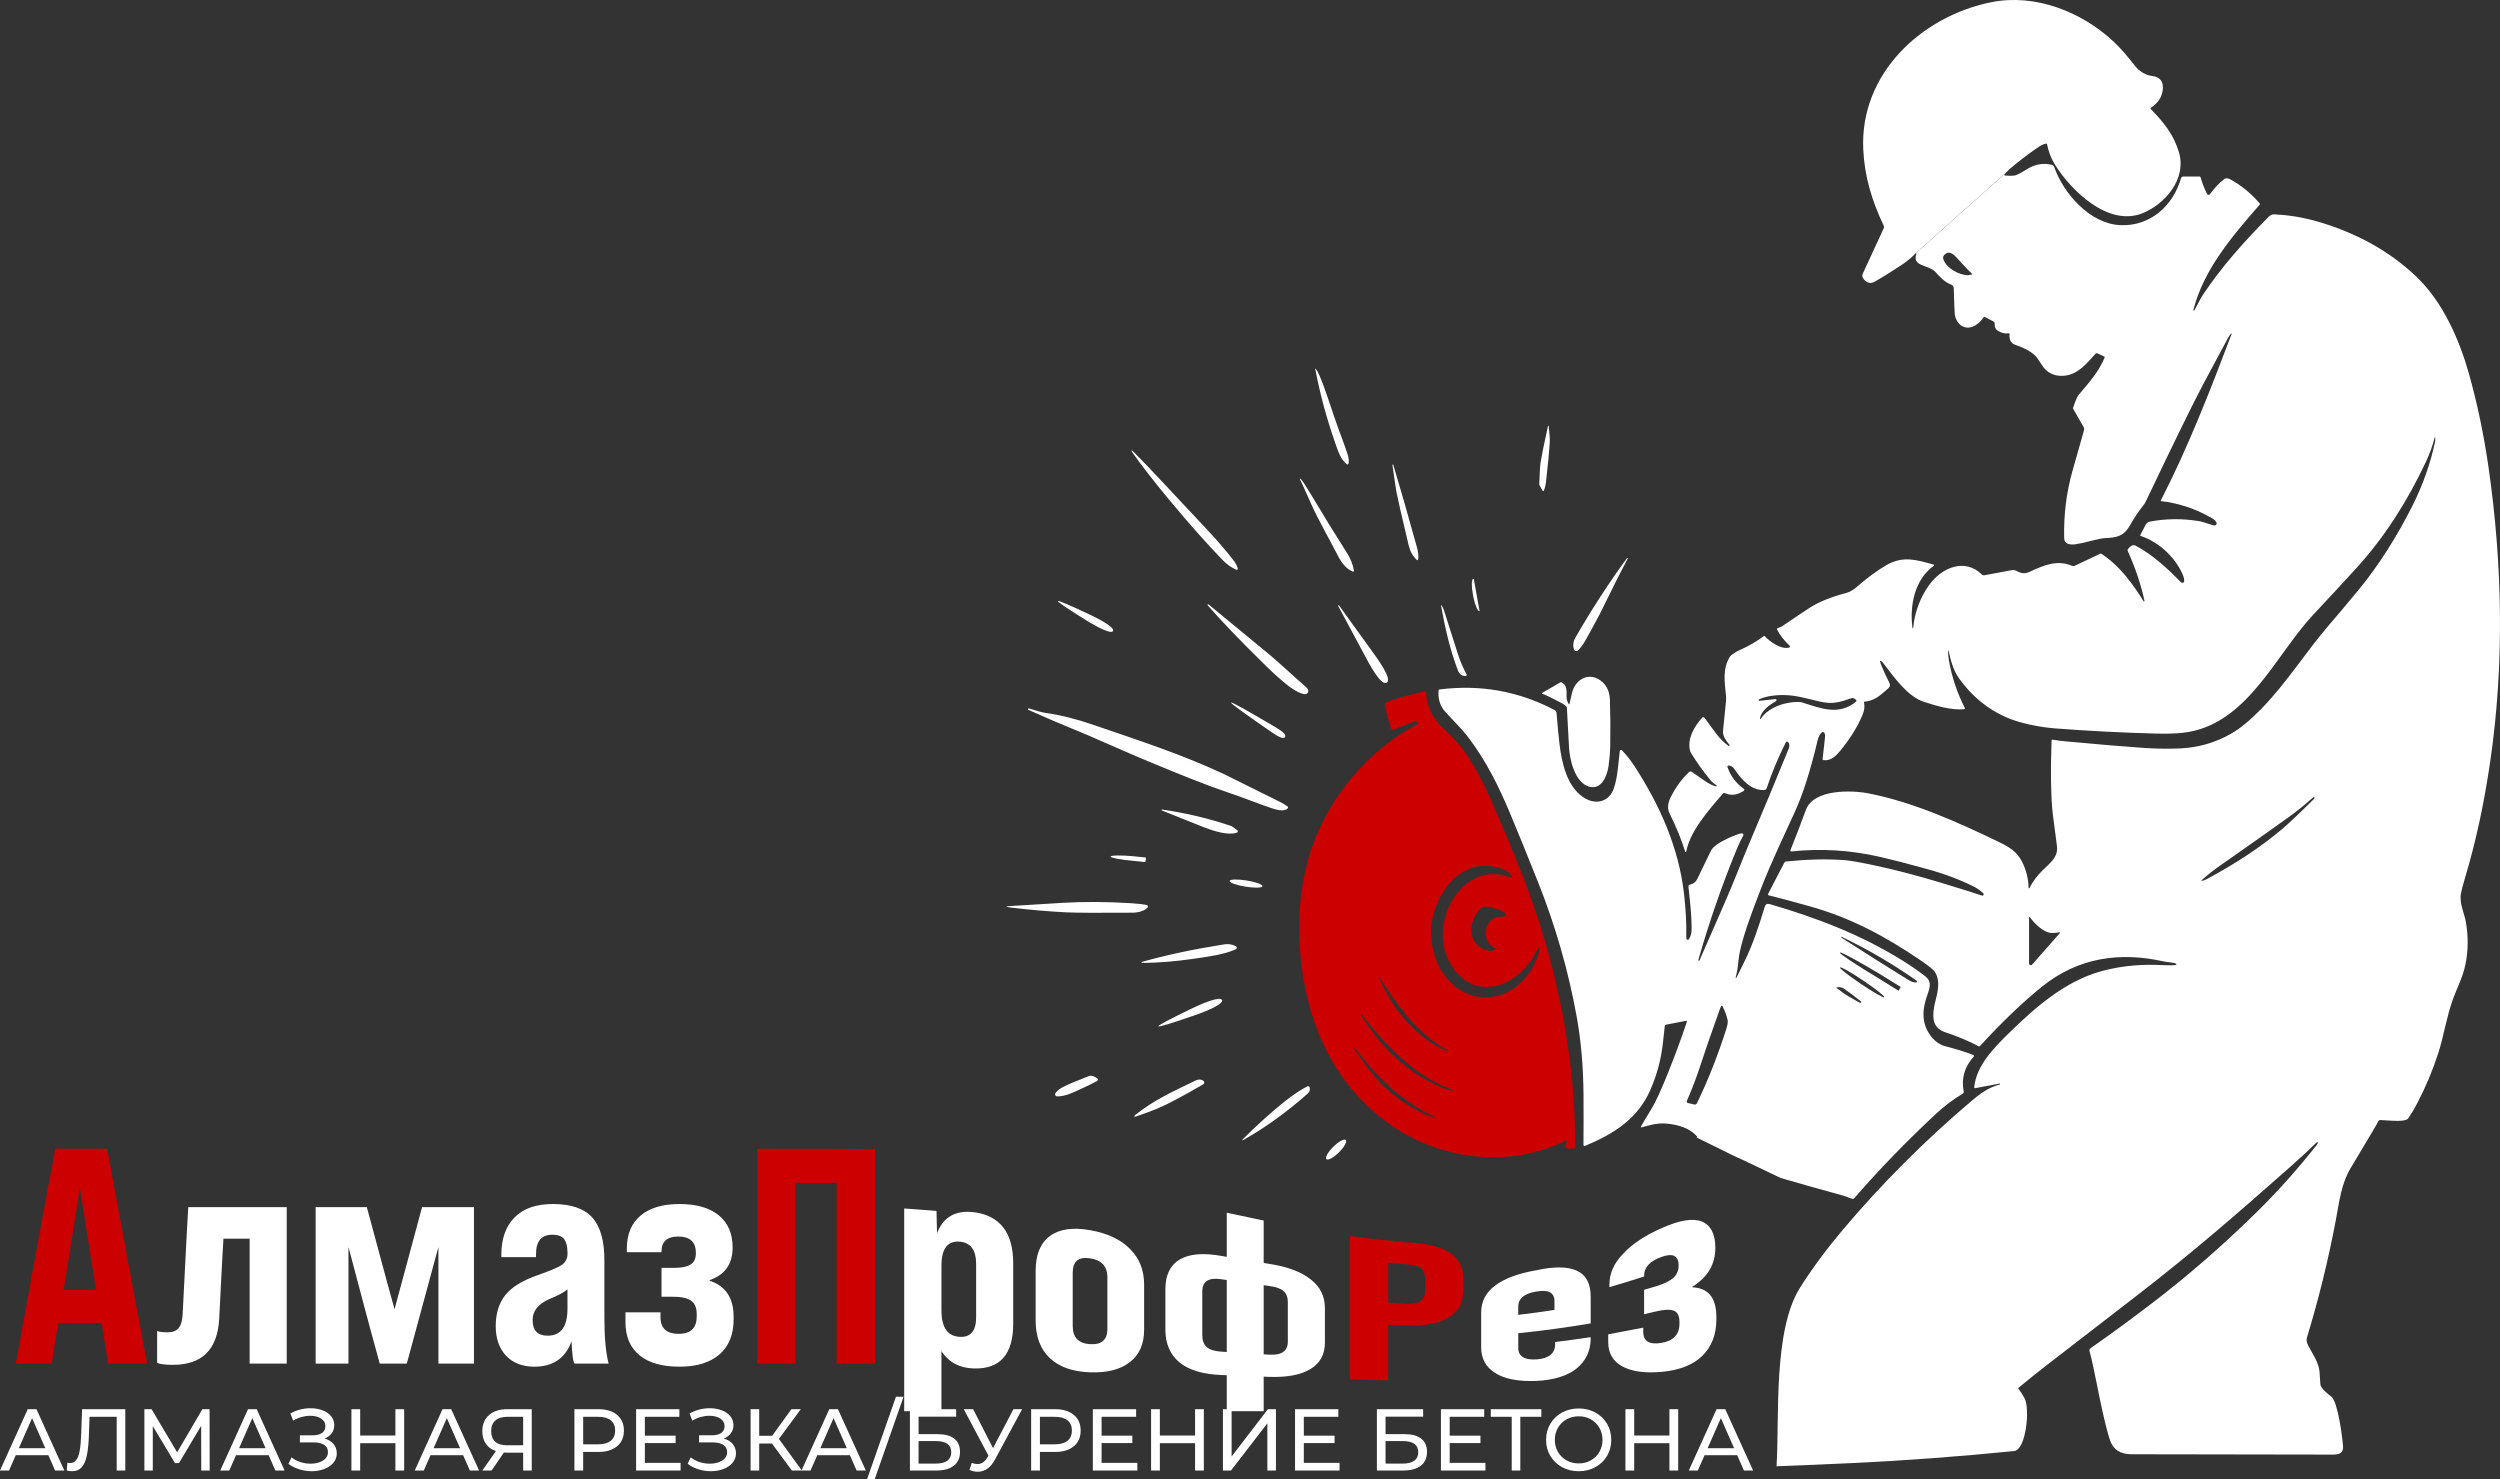 <?xml version="1.0" encoding="UTF-8"?> <svg xmlns="http://www.w3.org/2000/svg" xmlns:xlink="http://www.w3.org/1999/xlink" xmlns:xodm="http://www.corel.com/coreldraw/odm/2003" xml:space="preserve" width="78.045mm" height="46.18mm" version="1.1" style="shape-rendering:geometricPrecision; text-rendering:geometricPrecision; image-rendering:optimizeQuality; fill-rule:evenodd; clip-rule:evenodd" viewBox="0 0 3525.88 2086.3"><rect x="0" y="0" width="3525.88" height="2086.3" fill="#333333" stroke="none"/> <defs> <style type="text/css"> .fil1 {fill:#CD0000;fill-rule:nonzero} .fil0 {fill:white;fill-rule:nonzero} </style> </defs> <g id="Слой_x0020_1">  <path class="fil0" d="M2427.32 1419.12c-0.34,0.52 -0.8,1.55 -1.36,3.11 -13.14,36.74 -22.97,65.21 -29.51,85.42 -4.45,13.68 -12.58,34.44 -17.39,45.05 -0.12,0.27 -0.19,0.57 -0.19,0.87 0,0.98 0.68,1.83 1.64,2.05l9.11 2.13c1.43,0.35 2.94,-0.36 3.61,-1.7 15.55,-32.02 29.41,-67.07 41.56,-105.13 1.83,-5.71 2.38,-10.01 1.66,-12.91 -1.5,-5.98 -3.81,-12.22 -6.95,-18.73 -0.21,-0.45 -0.66,-0.73 -1.14,-0.73 -0.43,0 -0.82,0.21 -1.06,0.56zm162.87 -25.65c1.39,0.83 4.03,2.77 7.91,5.85 3.45,2.71 11.69,7.67 24.73,14.87 0.35,0.2 0.77,0.2 1.11,0l1.08 -0.61c0.14,-0.1 0.24,-0.27 0.24,-0.44 0,-0.16 -0.08,-0.3 -0.2,-0.4 -8.13,-6.59 -16.26,-12.74 -24.41,-18.43 -2.82,-1.97 -6.26,-2.53 -10.31,-1.69 -0.21,0.05 -0.35,0.24 -0.35,0.46 0,0.15 0.07,0.29 0.2,0.39zm4.85 -28.57c-0.6,0.88 12.63,11.35 29.84,22.96 17.19,11.6 31.87,19.94 32.76,18.63 0,0 0,0 0,0 0.89,-1.32 -12.34,-11.8 -29.55,-23.4 -17.19,-11.61 -31.87,-19.95 -32.76,-18.63 0,0 0,0 0,0l-0.29 0.44zm82.76 32.04l2.83 -4.59c0.02,-0.05 0.04,-0.11 0.04,-0.18 0,-0.11 -0.06,-0.23 -0.16,-0.29l-29.18 -18.09c-0.03,-0.02 -0.04,-0.02 -0.04,-0.02 -29.95,-18 -54.93,-31.56 -55.91,-30.34l0.21 -0.36c-0.47,0.76 -0.47,0.76 -0.47,0.77 -0.8,1.32 22.95,17.06 53.02,35.13 0,0 0.02,0.01 0.02,0.01l29.14 18.07c0.06,0.04 0.12,0.05 0.19,0.05 0.13,0 0.24,-0.06 0.3,-0.17zm-81.02 -75.36c-0.05,0.09 -0.07,0.17 -0.07,0.26 0,0.19 0.1,0.37 0.25,0.47 31.17,20.19 62.94,40.25 95.28,60.19 3.46,2.13 6.77,3.2 9.93,3.18 0.8,-0 1.45,-0.65 1.45,-1.45 0,-0.47 -0.23,-0.93 -0.62,-1.19 -33.52,-23.54 -68.69,-44.12 -105.53,-61.75 -0.06,-0.03 -0.13,-0.05 -0.21,-0.05 -0.18,0 -0.34,0.1 -0.42,0.26l-0.07 0.09zm264.91 -27.47l0 64.74c0.01,0.37 0.09,0.71 0.23,1.03 0.57,1.22 2.02,1.76 3.24,1.19 0.32,-0.14 0.6,-0.35 0.83,-0.63l39.06 -44.4c0.08,-0.1 0.14,-0.21 0.17,-0.33 0.1,-0.39 -0.16,-0.8 -0.57,-0.91 -0.11,-0.03 -0.23,-0.03 -0.36,-0 -3.41,0.8 -6.97,1.14 -10.65,1.03 -11.38,-0.33 -24.45,-13.28 -30.63,-22.14 -0.14,-0.19 -0.35,-0.3 -0.58,-0.3 -0.4,0 -0.72,0.33 -0.73,0.72zm243.79 -51.79c2.15,-0.34 4.27,-1.08 6.36,-2.2 41.73,-22.38 77.13,-45.84 106.2,-70.38 9.93,-8.38 25.28,-22.9 46.04,-43.54 0.22,-0.21 0.33,-0.5 0.33,-0.8 0,-0.29 -0.11,-0.56 -0.3,-0.77l-0.05 -0.05c-0.45,-0.47 -1.18,-0.49 -1.64,-0.07 -11.67,10.47 -23.23,19.82 -34.67,28.03 -24.76,17.79 -57.06,40.62 -96.92,68.48 -9.51,6.65 -18.1,13.44 -25.77,20.39 -0.11,0.1 -0.17,0.23 -0.17,0.38 0,0.28 0.24,0.51 0.52,0.51 0.02,0 0.05,0 0.08,0zm-622.43 -228.23c9.68,-14.55 27.68,-21.84 45.2,-23.69 6.22,-0.66 10.81,-0.52 13.76,0.42 27.28,8.81 52.05,18.45 75.64,-1.36 0.36,-0.3 0.56,-0.75 0.56,-1.22 0,-0.45 -0.19,-0.86 -0.52,-1.17 -1.5,-1.37 -2.86,-2.21 -4.07,-2.53 -0.68,-0.17 -1.43,-0.14 -2.13,0.09 -17.27,6.01 -26.95,8.68 -43.93,5.06 -15.78,-3.39 -32.56,-8.95 -49.71,-9.38 -14.75,-0.34 -27.07,1.65 -36.94,5.99 -0.39,0.19 -0.63,0.58 -0.63,1.01 0,0.62 0.5,1.12 1.12,1.12 0.03,0 0.06,0 0.09,-0.01l22.42 -2.47c0.12,-0.02 0.24,-0.01 0.37,0 0.8,0.11 1.35,0.84 1.24,1.61 -0.01,0.13 -0.05,0.25 -0.1,0.37 -0.08,0.18 -0.29,0.48 -0.64,0.92 -0.3,0.36 -0.55,0.59 -0.79,0.7 -8.63,4.31 -20.98,14.12 -21.82,24.2 0,0 0,0.02 0,0.04 0,0.27 0.22,0.49 0.49,0.49 0.16,0 0.31,-0.08 0.4,-0.2zm297.94 -628.01c-4.8,-4.66 -12.58,-12.91 -23.34,-24.74 -2.45,-2.7 -8.44,-6.71 -12.39,-4.24 -4.19,2.6 -6.06,5.15 -3.84,10.12 5.35,12.04 21.7,20.35 33.32,20.96 0.55,0.03 2.49,-0.24 5.84,-0.82 0.37,-0.05 0.64,-0.37 0.64,-0.74 0,-0.21 -0.08,-0.41 -0.23,-0.55zm-596.9 214.62c1.41,10.71 1.93,18.93 1.57,24.67 -0.68,10.94 -2.43,29.04 -5.29,54.3 -0.53,4.78 -1.53,8.87 -3,12.27 -0.14,0.37 -0.5,0.61 -0.89,0.61 -0.34,0 -0.67,-0.19 -0.84,-0.49l-4.44 -7.68c-0.21,-0.37 -0.3,-0.77 -0.28,-1.21 0.46,-15.55 1.06,-25.86 1.83,-30.95 1.23,-8.04 4.72,-25.23 10.48,-51.57 0.05,-0.19 0.23,-0.32 0.42,-0.32 0.21,0 0.4,0.16 0.44,0.37l-0.01 0zm110.44 186.6c0.13,-0.18 0.34,-0.29 0.57,-0.29 0.13,0 0.27,0.04 0.38,0.11l0.02 0c0.23,0.14 0.32,0.44 0.19,0.68 0,0 0,0 0,0 -8.87,16.5 -18.92,36.36 -30.15,59.55 -6.23,12.92 -11.8,23.78 -16.72,32.62 -9.61,17.23 -16.21,31.52 -23.74,37.64 -0.14,0.12 -0.3,0.22 -0.46,0.31 -1.55,0.86 -3.49,0.31 -4.35,-1.23 -0.09,-0.16 -0.16,-0.32 -0.23,-0.5 -1.99,-5.73 -1.36,-11.42 1.9,-17.07 23.07,-39.95 47.26,-77.22 72.56,-111.82zm-207.85 74.31c0.01,0.01 0.01,0.04 0.01,0.05 0,0.14 -0.11,0.26 -0.24,0.28l-0.09 0.02c0.3,-0.05 0.3,-0.05 0.29,-0.05 -2.56,0.5 -6.47,-8.55 -8.74,-20.21 0,-0.01 0,-0.01 0,-0.01l-0.59 -3.34c-2.26,-11.59 -2.02,-21.45 0.54,-21.95 0,0 0,0 0,0l0.39 -0.07c0.02,0 0.03,-0.01 0.05,-0.01 0.14,0 0.26,0.11 0.28,0.24l8.11 45.06zm-53.85 -8.23c1.57,2.2 2.81,4.71 3.72,7.54 7.03,21.89 13.57,42.4 19.61,61.52 3.05,9.61 7.11,19.17 12.22,28.66 0.12,0.23 0.19,0.5 0.19,0.78 0,0.9 -0.73,1.63 -1.64,1.63 -0,0 -0.01,0 -0.02,0 -5.18,-0.12 -8.73,-2.73 -10.66,-7.83 -11.51,-30.17 -18.24,-60.3 -23.94,-92.06 0,-0.02 0,-0.03 0,-0.04 0,-0.17 0.14,-0.31 0.3,-0.31 0.09,0 0.19,0.05 0.24,0.12zm180.67 139.45c0.93,-3.93 2.06,-8.85 3.37,-14.77 4.67,-21.17 26.07,-31.78 43.37,-15.92 6.51,5.97 9.96,14.3 10.31,24.99 0.69,20.69 0.84,41.96 0.47,63.81 -0.17,9.46 -0.93,19.05 -2.27,28.76 -1.87,13.58 -9.54,35.2 -27.98,29.61 -19.71,-5.99 -26.97,-38.19 -27.85,-54.86 -1.31,-24.62 -2.32,-43.36 -3.04,-56.21 -0.05,-0.81 -0.4,-1.57 -0.98,-2.13 -1.58,-1.57 -3.79,-3.1 -6.62,-4.59 -14.28,-7.59 -23.27,-11.92 -26.96,-12.98 -0.33,-0.08 -0.56,-0.38 -0.56,-0.72 0,-0.27 0.15,-0.53 0.4,-0.66l25.69 -14.85c0.17,-0.09 0.35,-0.13 0.54,-0.13 0.13,0 0.25,0.02 0.37,0.06 8.41,2.99 7.72,12.11 7.67,20.85 -0.02,3.26 1,6.56 3.06,9.9 0.04,0.06 0.09,0.11 0.15,0.16 0.25,0.17 0.59,0.13 0.77,-0.11 0.05,-0.06 0.08,-0.13 0.09,-0.19l-0 0zm1221.05 -375.68c0,-0.01 0,-0.02 0,-0.03 0,-0.23 -0.19,-0.42 -0.42,-0.42 -0.22,0 -0.4,0.18 -0.42,0.4 -2.65,10.94 -6.75,22.33 -12.29,34.16 -25.91,55.13 -57.75,105.64 -98.24,150.14 -13.88,15.26 -34.3,37.32 -61.25,66.17 -53.17,56.89 -93.55,156.36 -183.71,165.95 -10.43,1.11 -22.92,1.46 -37.48,1.08 -48.08,-1.29 -95.37,-3.71 -141.88,-7.28 -21.49,-1.65 -50.3,-7.13 -70.21,-16.04 -26,-11.63 -47.72,-29.56 -65.17,-53.81 -8.89,-12.34 -12.25,-25.71 -15.22,-39.84 -0.01,-0.18 -0.17,-0.31 -0.35,-0.31 -0.2,0 -0.36,0.15 -0.36,0.35 0,0.02 0,0.02 0.01,0.04 -0.14,4.24 0.19,8.67 1.02,13.3 4.24,23.99 11.76,46.49 22.57,67.5 0.09,0.17 0.13,0.36 0.13,0.55 0,0.6 -0.47,1.11 -1.07,1.17 -18.73,1.62 -39.1,-4.73 -56.66,-10.36 -23.09,-7.41 -41.78,-34.24 -57.5,-54.61 -1.03,-1.31 -2.06,-2.34 -3.08,-3.07 -0.16,-0.1 -0.35,-0.16 -0.54,-0.16 -0.55,0 -0.99,0.44 -0.99,0.98 0,0.1 0.02,0.2 0.05,0.3 2.81,7.95 7.07,17.56 12.81,28.83 3,5.91 0,7.57 -4.84,11.88 -9.44,8.37 -17,14.33 -29.55,15.52 -0.58,0.05 -1.03,0.53 -1.03,1.12 0,0.08 0,0.16 0.03,0.24 1.18,5.16 0.6,10.66 -1.78,16.49 -7.03,17.28 -17.84,34.72 -32.43,52.31 -5.59,6.73 -13.17,13.93 -23.12,12.27 -0.66,-0.1 -1.12,-0.69 -1.06,-1.34 0.73,-7.27 1.84,-17.35 3.35,-30.22 0.3,-2.52 0.08,-4.68 -0.66,-6.46 -0.39,-0.93 -1.3,-1.54 -2.31,-1.54 -0.66,0 -1.29,0.27 -1.76,0.73 -2.66,2.64 -4.59,6.45 -5.76,11.41 -9.87,41.87 -20.57,75.45 -32.13,100.74 -12.97,28.38 -33.74,71.91 -47.72,108.16 -11.72,30.29 -19.63,52.26 -23.71,65.91 -4.58,15.29 -7.21,26.89 -7.88,34.82 -0.78,9.35 -2.12,17.42 -4.03,24.22 -0.07,0.3 0.08,0.61 0.35,0.72l0.04 0.03c0.33,0.1 0.66,-0.06 0.77,-0.36 0.36,-0.85 4.11,-8.46 11.26,-22.83 12.09,-24.23 21.32,-53.01 28.55,-76.97 1.09,-3.63 3.49,-4.92 7.18,-3.86 65.77,19.08 127.95,42.88 186.38,79.08 12.05,7.46 23,15.02 32.85,22.66 8.43,6.52 7.34,14.15 3.72,24.06 -8.02,21.88 -10.03,41.93 4.69,60.91 5.73,7.35 12.77,12.06 21.14,14.1 12.68,3.11 25.43,7.1 38.28,11.99 0.54,0.21 0.89,0.73 0.89,1.31 0,0.34 -0.13,0.68 -0.36,0.94 -12.99,14.33 -17.7,30.76 -14.15,49.26 0.04,0.19 0.06,0.38 0.06,0.57 0,1.05 -0.57,2.03 -1.48,2.57 -12.95,7.51 -25.88,17.29 -38.79,29.35 -41.4,38.66 -79.43,77.95 -114.07,117.89 -0.58,0.66 -1.41,1.04 -2.3,1.04 -0.38,0 -0.75,-0.07 -1.1,-0.2 -6.2,-2.4 -10.63,-3.98 -13.3,-4.7 -39.1,-10.76 -68.1,-18.94 -87.03,-24.55 -115.38,-55.51 -7.24,-2.15 -118.85,-57.24 0.08,0.02 0.15,0.03 0.23,0.03 0.47,0 0.84,-0.38 0.84,-0.84 0,-0.22 -0.08,-0.41 -0.21,-0.57 -10.76,-11.99 -26.8,-16.7 -43.56,-18.17 -12.18,-1.05 -23.26,2.15 -35.14,5.45 -0.08,0.02 -0.17,0.03 -0.25,0.02 -0.33,-0.05 -0.57,-0.36 -0.52,-0.7 0.01,-0.08 0.03,-0.16 0.08,-0.23 2.41,-4.34 7.48,-12.86 15.19,-25.56 5.84,-9.62 13.71,-26.74 23.57,-51.38 9.52,-23.77 18.25,-47.44 26.18,-71.01 0.04,-0.11 0.06,-0.24 0.06,-0.37 0,-0.63 -0.51,-1.15 -1.15,-1.15 -0.08,0 -0.15,0.01 -0.22,0.02l-28.2 5.5c-0.84,0.17 -1.48,0.85 -1.59,1.71 -0.05,0.37 -0.97,8.66 -2.76,24.87 -2.51,22.44 -8.39,44.26 -17.63,65.47 -17.84,40.99 -52.35,62.36 -92.26,78.92 -0.19,0.07 -0.37,0.1 -0.56,0.1 -0.81,0 -1.48,-0.66 -1.48,-1.47 0,-0 0,-0.01 0,-0.01 0.19,-22.89 0.21,-46.19 0.07,-69.93 -0.25,-39.99 -3.47,-77.04 -9.65,-111.16 -11.73,-64.59 -29.79,-127.57 -54.21,-188.92 -15.45,-38.87 -28.86,-71.81 -40.23,-98.86 -15.18,-36.07 -32.59,-71.71 -57.59,-104.89 -10.3,-13.68 -21.35,-23.87 -33.46,-37.32 -7.17,-7.96 -10.26,-17.96 -9.28,-29.98 0.07,-0.71 0.62,-1.28 1.33,-1.38 57.58,-7.26 111.69,2.41 162.32,29.04 1.5,0.8 2.5,2.3 2.64,3.99 1.73,20.26 3.13,34.79 4.21,43.59 3.29,27.4 10.49,59.27 32.83,74.94 17.07,11.99 37.28,7.94 44.05,-12.61 5.22,-15.83 6.2,-35.04 8.15,-51.88 0.03,-0.23 0.09,-0.45 0.19,-0.65 0.48,-0.94 1.63,-1.32 2.55,-0.84 0.2,0.1 0.38,0.23 0.53,0.39 6.76,7.25 12.6,14.67 17.53,22.28 35.51,54.69 62.17,114.1 69.77,179.36 2.5,21.5 3.59,41.83 3.27,60.98 -0.03,1.73 0.06,2.86 0.28,3.37 0.31,0.71 1,1.17 1.77,1.17 0.66,0 1.28,-0.33 1.63,-0.89 2.49,-3.88 3.75,-8.2 3.78,-12.97 0.19,-22.4 -2.38,-40.62 -4.44,-61.07 -0.01,-0.09 -0.01,-0.18 -0.01,-0.26 0,-1.27 0.88,-2.38 2.11,-2.66 8.51,-1.97 9.82,-6.67 14,-15.55 3.84,-8.18 9.09,-18.99 15.76,-32.43 5.22,-10.48 30.19,-20.23 38.19,-23.22 2.46,-0.94 4.41,-1.27 5.84,-1.03 0.96,0.17 1.68,1 1.68,1.98 0,0.33 -0.09,0.67 -0.25,0.97 -3.14,5.67 -6.06,11.75 -8.74,18.23 -20.9,50.66 -39.15,103.17 -54.71,157.53 -0.01,0.03 -0.01,0.06 -0.01,0.08 -0.05,0.32 0.19,0.61 0.53,0.66 0.02,0 0.05,0 0.08,0l0.84 0c0.08,0 0.17,-0.05 0.21,-0.14 10.92,-25.27 22.69,-52.15 35.28,-80.64 13.02,-29.44 24.3,-59.56 35.82,-86.61 18.01,-42.2 36.38,-86.33 55.12,-132.36 1,-2.48 0.8,-5.29 -0.54,-7.6l-0.31 -0.54c-0.36,-0.62 -1.03,-1.01 -1.75,-1.01 -0.77,0 -1.48,0.44 -1.82,1.12 -10.99,21.83 -19.95,43.29 -26.9,64.4 -0.52,1.59 -1.97,2.69 -3.64,2.76 -18.91,0.84 -32.31,-15.38 -42.06,-29.7 -2.12,-3.15 -4.44,-4.69 -8.02,-4.86 -0.09,-0.01 -0.19,0 -0.29,0.02 -0.89,0.12 -1.52,0.94 -1.39,1.82 0.01,0.1 0.04,0.2 0.07,0.3 4.41,12.78 12.08,22.99 22.99,30.64 0.48,0.34 0.76,0.89 0.76,1.47 0,0.61 -0.31,1.19 -0.84,1.52 -9.38,6.05 -18.31,7.05 -26.79,3 -0.7,-0.34 -1.58,-0.17 -2.12,0.44 -10.63,11.89 -19.77,22.91 -27.41,33.09 -10.99,14.66 -21.27,31.13 -24.85,49.1 -0.07,0.33 -0.36,0.56 -0.69,0.56 -0.3,0 -0.58,-0.2 -0.67,-0.49 -5.38,-17.2 -12.78,-35.26 -22.19,-54.15 -3.32,-6.66 -2.17,-14.77 1.38,-21.98 7.05,-14.31 15.78,-26.35 26.21,-36.12 1.09,-0.99 2.68,-1.12 3.86,-0.31 14.91,10.04 25.57,18.99 34.46,20.47 0.04,0 0.07,0.01 0.1,0.01 0.37,0 0.67,-0.3 0.67,-0.69 0,-0.19 -0.09,-0.38 -0.24,-0.52l-5.2 -4.14c-1.24,-1.02 -2.35,-2.11 -3.32,-3.29 -9.79,-11.77 -18.98,-24.61 -27.57,-38.5 -0.67,-1.06 -1.16,-2.23 -1.43,-3.46 -3.99,-17.02 5.97,-33.64 16.98,-46.18 0.06,-0.08 0.12,-0.14 0.19,-0.19 0.95,-0.86 2.4,-0.79 3.25,0.15 0.06,0.06 0.11,0.14 0.17,0.21 8.6,11.82 14.11,19.34 16.57,22.53 5.34,6.95 11.05,12.6 17.13,16.95 0.18,0.14 0.41,0.22 0.65,0.22 0.57,0 1.03,-0.46 1.03,-1.03 0,-0.26 -0.09,-0.5 -0.27,-0.69 -4.03,-4.94 -9.94,-12.07 -9.12,-19.5 1.53,-14.17 2.94,-28.24 4.23,-42.23 0.27,-2.96 0.22,-5.51 -0.07,-8.01 -1.91,-18.71 -4.94,-37.23 5.27,-54.06 0.57,-0.99 1.42,-1.95 2.4,-2.74 3.89,-3.04 8.2,-5.6 12.91,-7.67 11.55,-5.1 22.56,-11.51 33.02,-19.25 0.11,-0.08 0.26,-0.13 0.39,-0.13 0.19,0 0.35,0.07 0.47,0.2 7.88,8.14 22.99,19.34 34.7,16.21 0.68,-0.19 1.15,-0.8 1.15,-1.5 0,-0.42 -0.18,-0.84 -0.49,-1.12 -7.84,-7.33 -13.78,-14.98 -17.84,-22.96 0,0 0,-0.01 -0.01,-0.02 -0.27,-0.59 -0.03,-1.28 0.54,-1.55 0.01,0 0.03,-0.01 0.05,-0.02l5.85 -2.41c0.2,-0.08 0.43,-0.21 0.65,-0.36 18.04,-12.31 31.05,-21.03 39.05,-26.18 12.91,-8.31 30.11,-15.27 51.63,-20.9 4.82,-1.25 10.08,-4.37 15.8,-9.36 14.77,-12.86 28.51,-22.91 41.25,-30.16 23.17,-13.21 42.45,-7.08 66.45,-0.33 0.08,0.03 0.14,0.05 0.2,0.1 0.31,0.21 0.38,0.65 0.15,0.96 -0.04,0.06 -0.09,0.11 -0.15,0.16 -27.47,19.9 -34.52,55.74 -30.46,88.03 0.01,0.27 0.23,0.48 0.49,0.48 0.28,0 0.5,-0.22 0.5,-0.5 0,0 0,-0.01 0,-0.01 2.35,-22.58 9.81,-42.67 22.37,-60.26 17.67,-24.76 50.39,-39.02 74.78,-14.91 0.74,0.75 1.86,1.11 2.96,0.92l39.27 -7.32c1.87,-0.35 3.81,-0.07 5.53,0.8 6.77,3.47 11.84,5.23 19.75,1.48 20.14,-9.51 38.65,-17 59.11,-8.48 1.44,0.59 3.1,0.55 4.54,-0.12l35.72 -16.88c0.18,-0.09 0.38,-0.14 0.59,-0.14 0.28,0 0.54,0.08 0.77,0.23 25.7,16.76 43.45,41.22 59.58,66.94 0.14,0.2 0.37,0.33 0.61,0.33 0.42,0 0.75,-0.33 0.75,-0.75 0,-0.04 -0.01,-0.08 -0.02,-0.11 -5.2,-23.63 -13.09,-47.06 -23.65,-70.29 -0.38,-0.8 -0.3,-1.75 0.2,-2.48 1.36,-1.98 3.01,-3.59 4.96,-4.82 1.72,-1.11 3.91,-1.21 5.74,-0.26 23.91,12.42 45.05,32.2 64.36,51.72 0.48,0.49 1.14,0.77 1.83,0.77 1.37,0 2.49,-1.08 2.55,-2.45 0.11,-2.83 -0.75,-6.26 -2.58,-10.31 -10.96,-24.27 -33.39,-44.9 -59.04,-53.48 -0.28,-0.1 -0.47,-0.37 -0.47,-0.66 0,-0.11 0.03,-0.22 0.08,-0.32l7.63 -14.71c1.17,-2.3 3.37,-3.94 5.93,-4.43 22.11,-4.21 44.84,-4.51 68.21,-0.89 3.75,0.57 10.87,2.62 21.37,6.17 0.83,0.28 1.67,0.28 2.55,-0.02 0.15,-0.05 0.26,-0.1 0.38,-0.15 1.52,-0.74 2.15,-2.58 1.4,-4.12 -0.05,-0.11 -0.12,-0.22 -0.19,-0.32 -2.55,-4.08 -5.99,-5.41 -10.12,-7.73 -21.22,-11.77 -43.84,-19.05 -67.86,-21.84 -0.25,-0.02 -0.44,-0.23 -0.44,-0.48 0,-0.09 0.02,-0.16 0.06,-0.24 38.88,-75.76 69.6,-154.86 99.98,-234.99 0.01,-0.05 0.02,-0.1 0.02,-0.15 0,-0.33 -0.26,-0.58 -0.58,-0.58 -0.17,0 -0.33,0.07 -0.44,0.19 -1.7,2.28 -3.08,4.36 -4.16,6.22 -1.57,2.76 -13.12,24.31 -34.65,64.65 -13.92,26.12 -40.98,81.37 -81.18,165.73 -1.06,2.22 -2.4,4.38 -3.97,6.33 -6.78,8.47 -12.54,17 -17.29,25.62 -9.59,17.42 -18.59,19.08 -37.32,19.99 -2.95,0.14 -7.49,1 -13.66,2.58 -12.72,3.27 -21.64,5.26 -26.75,5.96 -7.63,1.03 -15.97,0.3 -16.2,-8.91 -0.76,-32.63 3.14,-64.15 11.73,-94.56 9.54,-33.81 14.92,-52.78 16.14,-56.91 0.53,-1.69 0.33,-3.63 -0.59,-5.25l-14.4 -24.96c-0.38,-0.65 -0.45,-1.43 -0.2,-2.14 3.23,-9.65 5.78,-15.58 7.62,-17.78 16.67,-19.75 28.29,-32.73 36.83,-52.86 0.21,-0.5 -0.01,-1.07 -0.48,-1.29l-10.04 -4.63c-0.77,-0.37 -1.69,-0.19 -2.29,0.46 -12.49,13.95 -24.79,29.21 -43.75,31.11 -9.3,0.94 -17.34,-1.11 -24.14,-6.13 -8.2,-6.1 -11.64,-17.86 -19.62,-24.26 -7.38,-5.94 -16.45,-10.01 -25.48,-13 -7.43,-2.48 -9.1,-8.82 -8.32,-15.29 0,-0.05 0,-0.1 0,-0.15 -0,-0.56 -0.47,-0.99 -1.05,-0.99 -0.05,0 -0.1,0.01 -0.14,0.01 -4.96,0.86 -10.15,-0.35 -15.58,-3.62 -3.02,-1.85 -4.46,-5.15 -4.3,-9.9 0.05,-1.38 -0.72,-2.68 -1.97,-3.34l-11.95 -6.18c-0.6,-0.32 -1.36,-0.11 -1.74,0.49 -2.68,4.26 -6.29,7.89 -10.81,10.88 -13.79,9.11 -27.24,0.18 -29.72,-14.6 -0.2,-1.18 -0.42,-5.62 -0.66,-13.3 -0.19,-5.85 -0.45,-13.82 -0.8,-23.93 -0.06,-2.23 -1.48,-4.28 -3.61,-5.12 -9.27,-3.58 -14.79,-9.7 -22.27,-17.86 -1.17,-1.28 -2.56,-2.39 -4.08,-3.28 -2.82,-1.65 -7.2,-3.55 -13.12,-5.7 -8.76,-3.16 -12.83,-6.97 -9.68,-16.32 0.03,-0.08 0.04,-0.16 0.04,-0.25 0,-0.36 -0.26,-0.66 -0.61,-0.73l-0.14 -0.01c-0.09,0 -0.17,0.01 -0.25,0.05l127.3 -113.69c-0.83,0.9 -1.55,1.77 -2.19,2.59 -0.05,0.06 -0.08,0.13 -0.11,0.21 -0.15,0.41 0.06,0.87 0.48,1.03 0.08,0.03 0.14,0.05 0.22,0.05l1.11 0.1c5.2,0.43 9.29,0.44 12.27,0.01 5.44,-0.79 14.96,-7.57 20.7,-10.69 10.54,-5.7 21.26,-7.18 32.19,-4.44 1.59,0.41 2.89,1.58 3.43,3.14 13.29,37.46 50.37,80.04 93.3,81.9 41.85,1.82 74.24,-26.93 85.51,-66.17 0.41,-1.44 1.73,-2.43 3.22,-2.43l22.8 0c0.76,-0.01 1.45,0.52 1.66,1.27 1.86,7.07 4.73,14.55 8.62,22.43 0.55,1.09 0.93,1.7 1.12,1.82 1.21,0.71 2.73,0.39 3.52,-0.71 6.43,-8.85 13.06,-15.87 19.89,-21.1 2.16,-1.65 4.81,-1.66 7.93,-0.02 15.48,8.19 29.55,19.59 42.23,34.23 0.44,0.5 0.44,1.26 0,1.74 -38.84,44.58 -78.97,91.32 -93.55,148.57 -0.01,0.05 -0.01,0.1 -0.01,0.15 0,0.41 0.33,0.74 0.75,0.74 0.25,0 0.47,-0.12 0.62,-0.33 4.08,-6.83 7.41,-14.83 12.15,-22.01 26.52,-39.86 58.43,-75.27 92.55,-109.82 2.44,-2.49 5.07,-3.68 7.87,-3.56 20.53,0.88 41.01,4.27 61.43,10.17 52.79,15.3 101.17,41.03 140.08,78.59 36.32,35.04 59.65,87.54 73.24,136.01 11.75,41.93 20.88,85.4 27.38,130.4 20.08,138.98 22.63,279.37 2.57,416.87 -8.11,55.6 -19.52,110.79 -35.58,164.07 -2.89,9.52 -4.79,16.92 -5.74,22.19 -2.31,13.19 4.96,28.39 6.8,38.46 3.85,20.98 3.68,41.62 -0.54,61.89 -3.58,17.21 -12.39,33.81 -17.83,49.24 -8.7,24.53 -12.82,51.48 -19.97,73.94 -7.72,24.19 -17.6,47.89 -29.65,71.1 -4.29,8.24 -8.57,15.48 -12.83,21.7 -4.09,5.96 -23.1,3.43 -39.92,2.67 -0.03,0 -0.07,-0.01 -0.1,-0.01 -0.94,0 -1.8,0.56 -2.19,1.41 -1.33,2.9 -14.35,24.92 -39.06,66.06 -13.56,22.58 -16.04,46.94 -21.08,73.65 -10.7,56.54 -24.31,111.89 -40.85,166.06 -0.98,3.23 -0.15,7.28 2.5,12.16 5.96,11.04 13.47,21.68 15.24,34.44 0.21,1.48 0.65,7.82 1.33,19.03 0.37,5.85 11.74,14.52 15.32,17.24 9.47,7.17 15.75,58 16.61,69.96 0.96,13.44 -11.26,11.85 -21.39,11.85 -101.6,-0.07 -193.98,-0.22 -277.12,-0.47 -15.69,-0.05 -25.74,-6.66 -30.14,-19.86 -11.1,-33.16 -21.75,-100.91 -28.85,-125.63 -0.09,-0.33 -0.15,-0.68 -0.15,-1.03 0,-1.22 0.6,-2.36 1.6,-3.06 26.47,-18.43 54.81,-39.17 85.04,-62.22 50.87,-38.77 100.2,-81.59 148.01,-128.48 30.23,-29.64 58.95,-61.72 86.18,-96.24 0.82,-1.03 1.19,-2.13 1.12,-3.32 -0,-0.08 -0.03,-0.15 -0.05,-0.23 -0.14,-0.31 -0.51,-0.46 -0.81,-0.33 -0.08,0.03 -0.14,0.08 -0.19,0.14 -9.29,9.24 -22,21 -38.12,35.28 -76.76,67.96 -139.21,121.87 -214.5,180.06 -43.66,33.78 -86.55,66.89 -128.64,99.33 -12.94,9.98 -26.07,20.52 -39.38,31.61 -0.34,0.29 -0.55,0.72 -0.55,1.17 0,0.36 0.13,0.7 0.37,0.98 2.57,2.95 5.37,7.22 8.39,12.83 8.02,14.89 2.09,72.79 -14.67,74.48 -77.45,7.77 -153.33,13.4 -227.62,16.92 -36.48,1.73 -72.3,3.23 -107.46,4.51 4.22,-70.68 -5.07,-192 33.52,-252.57 17.3,-27.14 37.37,-54.23 60.21,-81.27 54.68,-64.8 115.16,-125.31 181.44,-181.54 12.39,-10.49 24.13,-19.01 39.65,-22.96 0.28,-0.08 0.46,-0.34 0.4,-0.61l-0.12 -0.56c0,-0.01 0,-0.01 0,-0.01 -0.02,-0.12 -0.14,-0.2 -0.25,-0.19 0,0 0,0 -0.01,0l-34.46 6.44c-0.07,0.01 -0.14,0.01 -0.2,0.01 -0.76,0.03 -1.4,-0.56 -1.43,-1.31 0,-0.06 0,-0.13 0.01,-0.19 3.23,-30.25 26.96,-54.52 48.75,-75.89 37.74,-37 79.62,-73.49 130.42,-87.5 23.71,-6.53 48.87,-9.52 75.48,-8.98 13.05,0.26 22.73,1.29 29.72,0.12 0.47,-0.07 0.83,-0.48 0.83,-0.95 0,-0.38 -0.23,-0.72 -0.57,-0.88 -4.05,-1.89 -11.94,-1.89 -17.79,-3.2 -62.01,-13.87 -120.51,-5.05 -170.72,35.23 -27.46,22.06 -56.82,50.14 -88.08,84.24 -0.27,0.3 -0.65,0.48 -1.06,0.48 -0.23,0 -0.46,-0.06 -0.67,-0.18 -13.78,-7.34 -29.36,-13.89 -46.74,-19.66 -17.42,-5.77 -18.91,-18.82 -16.18,-35.58 2.11,-12.98 11.43,-33.82 1.03,-49.85 -1.9,-2.95 -8.62,-8.35 -20.13,-16.2 -50.53,-34.44 -98.77,-59.89 -155.04,-75.81 -22.62,-6.41 -42.29,-11.66 -59,-15.78 -0.64,-0.16 -1.08,-0.73 -1.08,-1.39 0,-0.23 0.05,-0.45 0.15,-0.65l22.7 -43.84c0.55,-1.06 1.58,-1.76 2.74,-1.88 29.21,-3.06 56.45,-3.73 81.74,-1.98 7.43,0.49 21.1,2.85 41.01,7.06 30.16,6.36 62.16,14.7 96.01,24.99 29.32,8.93 48.56,14.96 57.71,18.08 0.75,0.26 1.39,-0.04 1.87,-0.91 0.23,-0.42 0.3,-0.9 0.19,-1.43 -0.09,-0.51 -0.33,-0.94 -0.73,-1.28 -4.33,-3.76 -7.82,-6.33 -10.45,-7.72 -19.32,-10.13 -42.3,-18.89 -68.96,-26.28 -26.17,-7.26 -48,-12.9 -65.49,-16.93 -41.85,-9.67 -83.7,-12.25 -125.54,-7.77 -0.11,0.01 -0.21,0.01 -0.32,-0 -0.69,-0.1 -1.17,-0.75 -1.08,-1.45 0.02,-0.1 0.05,-0.21 0.09,-0.31 7,-17.36 14.26,-36.3 21.79,-56.81 10.78,-29.42 64.18,-28.14 88.85,-23.24 63.32,12.55 124.78,40.26 183.08,68.32 14.75,7.11 25.77,13.73 32.88,27.82 5.98,11.88 9.08,24.26 9.3,37.16 0.01,0.33 0.28,0.58 0.61,0.58 0.23,0 0.43,-0.12 0.54,-0.32 4.45,-8.84 10.52,-17.1 18.23,-24.79 10.36,-10.33 22.57,-18.61 20.63,-34.37 -0.3,-2.53 -2.2,-17.14 -5.71,-43.82 -1.4,-10.68 -2.27,-25.88 -2.62,-45.6 -0.32,-18.02 -0.07,-38.12 0.73,-60.3 0,-0.35 0.29,-0.64 0.65,-0.64 0.03,0 0.06,0 0.1,0 6.14,1.05 12.31,1.87 18.5,2.44 50.17,4.66 87.59,7.79 112.23,9.4 16.99,1.11 33.55,1.31 49.69,0.61 25.83,-1.12 49.9,-8.08 72.22,-20.88 12.41,-7.12 26.36,-18.59 41.88,-34.4 36.1,-36.75 63.15,-80.76 96.45,-119.22 8.96,-10.37 22.6,-26.6 40.92,-48.68 29.65,-35.77 55.91,-78.45 76.41,-119.34 14.7,-29.31 25.29,-59.31 31.78,-90 0.4,-1.93 0.49,-3.9 0.26,-5.91zm-1532.64 36.64c-0.02,0.12 -0.06,0.24 -0.12,0.36 -0.35,0.75 -1.23,1.08 -1.97,0.74 -0.12,-0.05 -0.23,-0.13 -0.33,-0.21 -9.17,-7.55 -12,-17.35 -17.19,-32.36 -11.75,-33.85 -20.84,-67.79 -27.29,-101.86 0,-0.03 -0.01,-0.06 -0.01,-0.08 0,-0.22 0.19,-0.4 0.4,-0.4 0.13,0 0.24,0.06 0.32,0.15 1.64,2.06 3.41,5.27 5.28,9.64 9.75,22.53 19.09,54.92 27.15,76.25 5.29,14.04 9.45,25.63 12.46,34.77 1.59,4.83 2.01,9.17 1.28,13zm-305.95 -18.36l0.03 0c0.14,-0.11 0.31,-0.18 0.49,-0.18 0.2,0 0.4,0.08 0.54,0.23 26.61,26.76 54.43,57.19 104.66,110.68 15.39,16.38 28.13,31.18 38.23,44.38 3,3.93 4.93,7.7 5.81,11.31 0.02,0.11 0.04,0.22 0.04,0.33 0,0.81 -0.66,1.48 -1.47,1.48 -0.2,0 -0.4,-0.04 -0.58,-0.12 -6.81,-2.9 -13,-7.2 -18.56,-12.9 -21.21,-21.69 -46.24,-49.86 -75.11,-84.5 -22.85,-27.42 -40.9,-50.67 -54.17,-69.75 -0.09,-0.12 -0.13,-0.27 -0.13,-0.41 0,-0.21 0.09,-0.41 0.25,-0.55l-0.01 0zm368.26 19.73l0.49 0.19c0.17,0.06 0.3,0.19 0.35,0.35 8.97,29.6 19.89,67.63 32.74,114.13 2.69,9.75 3.36,16.35 1.97,19.76 -0.14,0.33 -0.46,0.54 -0.82,0.54 -0.23,0 -0.44,-0.09 -0.61,-0.24 -5.74,-5.45 -9.57,-12.22 -11.51,-20.32 -10.12,-42.54 -15.88,-67.69 -17.3,-75.43 -0.93,-5.01 -2.85,-17.87 -5.75,-38.6 0,-0.02 0,-0.05 0,-0.08 0.02,-0.19 0.18,-0.33 0.36,-0.32 0.03,0.01 0.05,0.02 0.08,0.02zm-129.81 20.11c2.91,3.33 8.24,11.48 15.97,24.45 17.7,29.71 33.95,56.09 48.7,79.13 5.53,8.65 9.03,17.31 10.48,26 0.01,0.07 0.01,0.13 0.01,0.19 0,0.69 -0.56,1.24 -1.23,1.24 -0.17,0 -0.34,-0.04 -0.49,-0.09 -10.01,-4.45 -15.9,-12.54 -21.56,-23.62 -12.39,-24.27 -26.65,-48.28 -37.46,-72.65 -8.95,-20.2 -14.1,-31.5 -15.45,-33.9 -0.06,-0.13 -0.09,-0.26 -0.06,-0.4 0.07,-0.36 0.39,-0.6 0.73,-0.54 0.14,0.02 0.26,0.1 0.36,0.19l-0.01 0zm-342.43 172.44c0.61,-1.1 15.32,5.11 44.12,18.66 12.38,5.82 21.62,10.99 27.71,15.5 4.89,3.6 6.85,6.29 5.89,8.09 -0.98,1.8 -4.31,1.63 -10.01,-0.51 -7.09,-2.67 -16.45,-7.61 -28.08,-14.82 -27.05,-16.81 -40.25,-25.78 -39.63,-26.92zm211.21 4.87l0.02 -0.02c0.17,-0.19 0.43,-0.31 0.69,-0.31 0.22,0 0.43,0.07 0.6,0.22 34.79,28.62 63.2,52.01 85.21,70.18 17.63,14.55 32.24,29.28 49.14,43.52 2.65,2.24 4.5,4.15 5.55,5.7 0.51,0.76 0.79,1.66 0.79,2.58 0,2.56 -2.08,4.64 -4.64,4.64 -0.12,0 -0.24,-0 -0.37,-0.01 -7.79,-0.56 -19.85,-8.95 -25.85,-13.91 -10.35,-8.53 -20.38,-17.58 -30.07,-27.12 -35.85,-35.27 -62.88,-63.43 -81.08,-84.48 -0.26,-0.29 -0.24,-0.73 0.02,-0.98zm184.2 0.87c0.36,-0.22 0.83,0.07 1.41,0.87 15.01,20.62 30.14,41.57 45.39,62.87 6.94,9.73 30.02,40.36 21.59,45.61 -8.44,5.29 -25.86,-28.88 -31.55,-39.37 -12.47,-23.04 -24.69,-45.82 -36.66,-68.35 -0.46,-0.86 -0.51,-1.39 -0.17,-1.63zm-74.96 186.05c-1.82,2.86 -7.71,0.86 -17.65,-5.96 -39.74,-27.31 -59.25,-41.53 -58.55,-42.65 0.71,-1.11 21.84,10.59 63.36,35.12 10.38,6.14 14.66,10.64 12.83,13.49zm-362.76 -39.56l0.03 -0.05c0.21,-0.6 0.87,-0.92 1.5,-0.73 11.55,3.65 19.18,5.73 22.91,6.23 20.62,2.82 43.09,8.39 67.41,16.72 72.7,24.89 124.04,41.64 183.5,69.03 2.04,0.94 28.64,14.15 79.78,39.61 3.62,1.79 7.27,3.95 10.97,6.5 0.08,0.05 0.13,0.09 0.18,0.13 0.79,0.69 0.87,1.89 0.17,2.7 -0.04,0.05 -0.09,0.09 -0.14,0.14 -5.31,5.13 -16.51,1.76 -24.93,-1.16 -24.24,-8.39 -36.33,-13.8 -62.73,-22.64 -13.1,-4.38 -29.4,-10.45 -48.93,-18.22 -39.35,-15.62 -75.34,-30.65 -107.98,-45.08 -27.49,-12.14 -47.63,-20.79 -60.44,-25.93 -14.9,-5.97 -35.18,-14.69 -60.82,-26.14 -0.41,-0.18 -0.62,-0.66 -0.47,-1.09l0 -0.01zm188.99 143.1c-0.29,-0.09 -0.48,-0.35 -0.48,-0.65 0,-0.37 0.3,-0.68 0.68,-0.68 0.05,0 0.11,0.01 0.15,0.02 33.92,4.94 66.47,12.71 97.64,23.32 0.36,0.12 0.67,0.27 0.94,0.46l7.2 5.15c0.56,0.4 0.9,1.04 0.9,1.73 0,0.94 -0.6,1.76 -1.48,2.04 -12.47,4.02 -32.3,-2.41 -44.59,-7.02 -6.06,-2.28 -26.38,-10.4 -60.96,-24.36zm-23.06 72.22c-0.01,0.3 -0.27,0.54 -0.58,0.54 -0.02,0 -0.04,0 -0.07,0l-17.66 -1.83c-17.16,-1.5 -30.99,-4.11 -30.84,-5.82 0,0 0,0 0,0l0.07 -0.72c-0.04,0.49 -0.04,0.48 -0.04,0.48 0.14,-1.71 14.23,-1.87 31.44,-0.37 0,0 0,0 0,0l17.7 1.83c0.3,0.03 0.52,0.28 0.52,0.58 0,0.03 0,0.05 -0.01,0.07l-0.54 5.25zm118.61 27.2c-0.39,2.41 9.69,6.02 22.5,8.07 12.81,2.06 23.51,1.76 23.9,-0.65 0.38,-2.41 -9.7,-6.02 -22.51,-8.08 -12.81,-2.05 -23.51,-1.76 -23.9,0.66zm-314.67 36.14c-0.1,-0.02 -0.18,-0.1 -0.18,-0.21 0,-0.12 0.1,-0.22 0.21,-0.22 0.02,0 0.03,0 0.04,0 3.32,-0.18 29.6,-1.79 78.87,-4.82 29.93,-1.83 62.33,-1.65 97.22,0.54 9.59,0.61 16.73,1.42 21.45,2.41 1.03,0.23 1.79,1.14 1.79,2.21 0,0.48 -0.15,0.95 -0.44,1.34 -3.39,4.64 -13.96,7.32 -19.71,7.37 -48.94,0.37 -80.56,0.21 -94.86,-0.49 -24.8,-1.22 -50.89,-3.46 -78.28,-6.73 -2.4,-0.28 -4.43,-0.75 -6.1,-1.41zm190.43 79.01c-0,-0.01 -0.01,-0.03 -0.02,-0.04 -0.14,-0.36 0.03,-0.75 0.37,-0.88 0.03,-0.01 0.04,-0.02 0.06,-0.02 34.2,-9.69 72.96,-17.95 116.26,-24.78 5.93,-0.94 11.4,-0.03 16.44,2.71 0.78,0.41 1.27,1.22 1.27,2.1 0,0.96 -0.57,1.83 -1.45,2.2 -17.56,7.57 -37.79,10.24 -60.89,13.53 -25.29,3.63 -49.1,5.53 -71.46,5.66 -0.02,0 -0.06,-0.01 -0.09,-0.02 -0.21,-0.11 -0.38,-0.27 -0.49,-0.47zm113.51 52.82c0.86,2.06 -1.59,4.77 -7.34,8.14 -7.18,4.21 -17.87,8.77 -32.05,13.68 -33.03,11.43 -49.82,16.49 -50.35,15.2 -0.54,-1.31 14.93,-9.55 46.39,-24.74 13.54,-6.53 24.33,-10.83 32.39,-12.9 6.46,-1.65 10.1,-1.44 10.96,0.63zm-180.69 107.79l4.19 2.15c0.82,0.42 1.34,1.27 1.34,2.2 0,0.92 -0.51,1.76 -1.32,2.19 -5,2.7 -11.54,5.92 -19.6,9.66 -13.18,6.13 -23.99,11.84 -36.33,11.9 -0.01,0 -0.02,0 -0.02,0 -1.67,0 -3.02,-1.36 -3.02,-3.02 0,-0.68 0.24,-1.34 0.66,-1.87 2.61,-3.26 5.99,-5.98 10.15,-8.16 7.02,-3.66 19.16,-8.82 36.46,-15.47 2.55,-0.95 5.28,-0.77 7.59,0.46l-0.08 -0.04zm57.02 56.07c-0.03,-0.52 0.3,-1.07 0.99,-1.61 25.95,-20.69 52.28,-32.92 86.37,-49.19 2.97,-1.38 6.35,-1.26 9.14,0.27l0.45 0.23c1,0.53 1.62,1.57 1.62,2.69 0,1.09 -0.58,2.11 -1.53,2.66 -30.15,17.54 -51.9,29.02 -65.26,34.44 -9.07,3.68 -19.29,7.44 -30.65,11.27 -0.03,0.01 -0.06,0.02 -0.1,0.03 -0.46,0.09 -0.92,-0.21 -1.01,-0.66 -0.01,-0.04 -0.01,-0.08 -0.01,-0.12l-0.01 0zm153.17 33.86c-0.1,0.06 -0.24,0.09 -0.37,0.07 -0.33,-0.05 -0.57,-0.33 -0.53,-0.66 0.01,-0.13 0.08,-0.25 0.19,-0.35 19.92,-19.87 39.65,-37.69 59.2,-53.43 10.03,-8.09 23.18,-17.06 32.24,-21.63 0.07,-0.04 0.18,-0.09 0.29,-0.12 1.23,-0.42 2.58,0.24 3.01,1.49 0.04,0.1 0.07,0.22 0.09,0.32 0.73,4.16 -0.11,6.14 -3.32,8.97 -29.7,26.25 -59.97,48.02 -90.8,65.33zm145.1 -0.36c-2.17,-2.19 -10.05,2.07 -17.61,9.51 -7.55,7.45 -11.92,15.28 -9.76,17.48 2.16,2.2 10.05,-2.06 17.61,-9.51 7.56,-7.46 11.93,-15.28 9.76,-17.48z"></path> <path class="fil1" d="M1910.56 1478.3c-0.41,0.25 -0.55,0.77 -0.31,1.17 0,0 0,0 0,0 6.86,10.75 14.77,21.71 23.71,32.88 23.21,28.93 52.38,50.32 87.52,64.18 0.52,0.2 1.11,-0.02 1.36,-0.52l0.02 -0.04c0.08,-0.16 0.12,-0.32 0.12,-0.49 0,-0.43 -0.24,-0.81 -0.63,-0.99 -37.14,-17.06 -71.51,-46.46 -96.31,-77.57 -8.96,-11.24 -13.86,-17.52 -14.68,-18.85 -0.04,-0.06 -0.1,-0.09 -0.19,-0.09 -0.03,0 -0.06,0.01 -0.09,0.03l-0.52 0.3zm139.29 59.35c-27.53,-10.15 -52.76,-25.93 -75.71,-47.35 -21.43,-20.01 -39.36,-40.14 -53.76,-60.39 -0.05,-0.08 -0.15,-0.13 -0.25,-0.13 -0.05,0 -0.1,0.01 -0.14,0.04l-0.55 0.3c0,0 -0,0 -0,0.01 -0.41,0.24 -0.55,0.77 -0.32,1.17 0.01,0 0.01,0.01 0.02,0.02 28.57,45.81 64.46,81.51 115.06,102.9 5.88,2.48 11.04,3.89 15.48,4.21 0.01,0 0.02,0 0.03,0 0.22,0 0.39,-0.17 0.39,-0.39 0,-0.17 -0.1,-0.32 -0.26,-0.37zm-6.9 -56.57c-1.14,-0.73 -2.6,-1.23 -4.37,-1.51 -0.43,-0.08 -2.39,-1.23 -5.87,-3.44 -38.01,-24.2 -63.36,-60.19 -86.35,-96.77 0.01,0 0,0 0,-0 -0.14,-0.24 -0.46,-0.33 -0.71,-0.19 -0,0 -0,0 -0,0l-0.03 0c-0.23,0.13 -0.33,0.41 -0.23,0.65 17.12,40.35 47.52,78.55 86.86,99.1 3.4,1.78 6.84,2.89 10.32,3.32 0,0 0.02,0 0.03,0 0.35,0 0.63,-0.28 0.63,-0.63 0,-0.2 -0.09,-0.39 -0.26,-0.52zm65.71 -144.03c-15.13,-6.22 -16.82,-26.3 -6.81,-38.02 5.07,-5.94 13.44,-5.8 19.25,-6.34 1.4,-0.13 2.47,-1.3 2.47,-2.71 0,-0.74 -0.32,-1.45 -0.86,-1.97 -5.94,-5.63 -17.49,-7.96 -26.32,-9.28 -0.5,-0.08 -1,-0.12 -1.5,-0.12 -2.68,0 -5.25,1.08 -7.12,3 -18.38,18.69 -18.92,53.54 12.39,59.37 3.4,0.62 6.32,-0.02 8.8,-1.94 0.27,-0.22 0.43,-0.56 0.43,-0.91 0,-0.47 -0.28,-0.89 -0.71,-1.08zm22.81 -99.14c0.11,0.04 0.23,0.07 0.34,0.07 0.49,0 0.89,-0.41 0.89,-0.89 0,-0.14 -0.04,-0.28 -0.11,-0.41 -1.89,-3.61 -5.23,-7.13 -8.65,-8.76 -36.35,-17.49 -70.59,-0.28 -89.81,32.12 -16.83,28.39 -20.25,58.18 -10.24,89.37 9.8,30.56 35.4,55.67 68.5,57.26 37.02,1.73 66.99,-27.38 77.44,-61.71 0.78,-2.57 1.11,-4.98 0.99,-7.22 -0.03,-0.44 -0.4,-0.79 -0.85,-0.79 -0.31,0 -0.61,0.18 -0.74,0.46 -3.64,7.47 -7.63,14.15 -11.98,20.04 -28.73,38.83 -80.74,51.11 -110.24,4.14 -10.81,-17.2 -14.44,-36.56 -10.92,-58.08 7.32,-44.69 46.65,-85.44 95.37,-65.58zm78.78 371.6c0.05,-0.11 0.08,-0.24 0.07,-0.36 -0,-0.46 -0.38,-0.84 -0.83,-0.83 -0.13,0 -0.26,0.03 -0.37,0.1 -81.41,39.7 -177.88,28.27 -250.97,-24.11 -64.06,-45.92 -102.18,-114.29 -117.36,-191.04 -12.36,-62.44 -11.34,-121.4 3.04,-176.85 19.28,-74.35 71.33,-143.85 137.55,-185 6.67,-4.15 12.62,-7.34 17.87,-9.56 0.18,-0.08 0.35,-0.19 0.49,-0.33 0.67,-0.64 0.7,-1.68 0.07,-2.33 -0.15,-0.14 -0.32,-0.27 -0.51,-0.36l-2.06 -0.95c-1.1,-0.5 -2.35,-0.53 -3.45,-0.09l-29.18 11.43c-0.19,0.07 -0.39,0.1 -0.59,0.1 -0.69,0 -1.3,-0.42 -1.55,-1.06 -4.35,-11.5 -7.43,-23.43 -9.23,-35.8 -0.01,-0.07 -0.02,-0.15 -0.02,-0.23 0,-0.68 0.42,-1.31 1.08,-1.55 18.22,-6.65 36.69,-11.94 55.41,-15.83 0.08,-0.02 0.16,-0.03 0.23,-0.03 0.65,0 1.18,0.51 1.22,1.15 0.92,19.86 8.75,36.66 23.5,50.39 13.33,12.44 25.3,24.81 35.31,40.13 11.72,17.94 22.35,37.72 31.87,59.34 16.5,37.47 31.77,74.07 45.78,109.78 47.26,120.42 73.82,251.05 74.38,382.39 0,1.06 -0.85,1.92 -1.92,1.92l-8.57 0c-0.01,0 -0.02,0 -0.02,0 -2.13,0 -3.85,-1.73 -3.85,-3.86 0,-0.56 0.12,-1.12 0.37,-1.64l2.26 -4.92z"></path> <path class="fil0" d="M2701.77 357.29c-0.12,0.04 -0.22,0.11 -0.3,0.2l-0.45 0.47 -11.26 10.06 11.26 -10.06c-0.69,0.71 -1.4,1.42 -2.11,2.12 -4.78,4.65 -10.17,8.98 -16.18,13 -14.58,9.76 -27.56,17.85 -38.96,24.27 -5.83,3.29 -11.13,1.8 -15.88,-4.46 -1.52,-2.01 -1.79,-4.66 -0.73,-6.91l29.46 -63.82c0.6,-1.26 0.6,-2.77 -0.01,-4.06 -16.43,-34.64 -27.02,-69.06 -28.77,-107.57 -4.91,-106.51 82,-187.64 180.65,-207.43 61.97,-12.39 127.62,13.42 173.12,56.23 8.48,7.98 18,18.79 28.55,32.41 6.97,9 15.34,14.14 25.12,15.41 11.33,1.46 16.3,8.03 14.94,19.68 -1.2,10.23 -6.75,18.59 -16.65,25.07 -0.05,0.02 -0.07,0.05 -0.11,0.07 -0.53,0.43 -0.6,1.22 -0.17,1.77 0.03,0.03 0.05,0.06 0.08,0.08 18.26,18.77 32.4,35.97 39.81,61.37 10.8,36.92 -19.22,72.44 -51.3,85.46 -48.49,19.67 -100.9,-31.9 -123.58,-68.3 -5.75,-9.21 -9.09,-18.31 -11.19,-28.76 -0.14,-0.65 -0.71,-1.12 -1.37,-1.12 -0.11,0 -0.23,0.01 -0.33,0.04 -3.26,0.79 -6.3,2.13 -9.14,4 -10.68,7.09 -22.41,15.81 -35.21,26.17 -5.14,4.14 -9.12,7.78 -11.96,10.9l-127.3 113.69z"></path> <path class="fil0" d="M68.21 2052.31l-45.97 0 -9.52 21.63 -12.73 0 39.17 -86.5 12.23 0 39.3 86.5 -12.97 0 -9.51 -21.63zm-4.33 -9.88l-18.66 -42.38 -18.66 42.38 37.32 0zm112.82 -54.99l0 86.5 -12.11 0 0 -75.75 -38.31 0 -0.86 25.33c-0.42,11.94 -1.38,21.63 -2.9,29.04 -1.52,7.41 -3.93,13 -7.23,16.74 -3.3,3.75 -7.74,5.62 -13.35,5.62 -2.56,0 -5.15,-0.33 -7.78,-0.99l0.86 -11c1.32,0.33 2.64,0.49 3.95,0.49 3.54,0 6.38,-1.42 8.53,-4.26 2.14,-2.84 3.75,-7.1 4.82,-12.79 1.07,-5.69 1.77,-13.18 2.1,-22.49l1.36 -36.45 60.92 0zm107.13 86.5l-0.13 -63.02 -31.26 52.52 -5.68 0 -31.26 -52.14 0 62.65 -11.86 0 0 -86.5 10.13 0 36.08 60.8 35.59 -60.8 10.13 0 0.13 86.5 -11.86 0zm95.03 -21.63l-45.97 0 -9.52 21.63 -12.73 0 39.17 -86.5 12.23 0 39.3 86.5 -12.97 0 -9.51 -21.63zm-4.33 -9.88l-18.66 -42.38 -18.66 42.38 37.32 0zm83.16 -13.59c5.44,1.48 9.68,4.06 12.73,7.72 3.04,3.66 4.57,8.05 4.57,13.16 0,5.11 -1.63,9.58 -4.88,13.41 -3.25,3.83 -7.58,6.75 -12.97,8.77 -5.39,2.01 -11.26,3.03 -17.61,3.03 -5.77,0 -11.49,-0.87 -17.18,-2.6 -5.69,-1.73 -10.87,-4.32 -15.57,-7.78l4.33 -9.14c3.79,2.97 8.03,5.19 12.73,6.67 4.69,1.48 9.43,2.23 14.21,2.23 6.92,0 12.73,-1.46 17.42,-4.39 4.69,-2.93 7.04,-6.94 7.04,-12.05 0,-4.37 -1.77,-7.73 -5.31,-10.07 -3.54,-2.35 -8.52,-3.52 -14.95,-3.52l-19.28 0 0 -10.01 18.41 0c5.52,0 9.82,-1.13 12.91,-3.4 3.09,-2.26 4.64,-5.42 4.64,-9.45 0,-4.53 -2.02,-8.11 -6.05,-10.75 -4.04,-2.63 -9.14,-3.95 -15.32,-3.95 -4.04,0 -8.14,0.58 -12.3,1.73 -4.16,1.15 -8.09,2.88 -11.8,5.19l-3.95 -10.13c4.36,-2.47 8.98,-4.32 13.84,-5.56 4.86,-1.24 9.72,-1.85 14.58,-1.85 6.09,0 11.7,0.94 16.81,2.84 5.11,1.89 9.16,4.65 12.17,8.28 3.01,3.63 4.51,7.87 4.51,12.73 0,4.36 -1.22,8.2 -3.65,11.49 -2.43,3.3 -5.79,5.77 -10.07,7.42zm112.32 -41.4l0 86.5 -12.36 0 0 -38.55 -49.67 0 0 38.55 -12.36 0 0 -86.5 12.36 0 0 37.19 49.67 0 0 -37.19 12.36 0zm83.17 64.87l-45.97 0 -9.52 21.63 -12.73 0 39.17 -86.5 12.23 0 39.3 86.5 -12.97 0 -9.51 -21.63zm-4.33 -9.88l-18.66 -42.38 -18.66 42.38 37.32 0zm101.08 -54.99l0 86.5 -12.11 0 0 -25.21 -23.84 0c-1.49,0 -2.6,-0.04 -3.34,-0.12l-17.3 25.33 -13.1 0 19.16 -27.43c-6.18,-2.06 -10.91,-5.5 -14.21,-10.32 -3.29,-4.82 -4.94,-10.69 -4.94,-17.61 0,-9.8 3.15,-17.44 9.46,-22.92 6.3,-5.48 14.81,-8.22 25.52,-8.22l34.72 0zm-57.21 31.01c0,6.42 1.87,11.35 5.62,14.77 3.75,3.42 9.29,5.13 16.62,5.13l22.86 0 0 -40.16 -22.12 0c-7.41,0 -13.1,1.73 -17.05,5.19 -3.95,3.46 -5.93,8.48 -5.93,15.08zm151.12 -31.01c11.2,0 20.02,2.67 26.45,8.03 6.42,5.36 9.64,12.73 9.64,22.12 0,9.39 -3.21,16.77 -9.64,22.12 -6.43,5.36 -15.24,8.03 -26.45,8.03l-21.37 0 0 26.2 -12.36 0 0 -86.5 33.73 0zm-0.37 49.55c7.83,0 13.8,-1.67 17.92,-5.01 4.12,-3.34 6.18,-8.14 6.18,-14.4 0,-6.26 -2.06,-11.06 -6.18,-14.39 -4.12,-3.34 -10.09,-5.01 -17.92,-5.01l-21 0 0 38.8 21 0zm116.4 26.19l0 10.75 -62.77 0 0 -86.5 61.04 0 0 10.75 -48.68 0 0 26.57 43.37 0 0 10.5 -43.37 0 0 27.92 50.41 0zm60.8 -34.35c5.44,1.48 9.68,4.06 12.73,7.72 3.04,3.66 4.57,8.05 4.57,13.16 0,5.11 -1.63,9.58 -4.88,13.41 -3.25,3.83 -7.58,6.75 -12.97,8.77 -5.39,2.01 -11.26,3.03 -17.61,3.03 -5.77,0 -11.49,-0.87 -17.18,-2.6 -5.69,-1.73 -10.87,-4.32 -15.57,-7.78l4.33 -9.14c3.79,2.97 8.03,5.19 12.73,6.67 4.69,1.48 9.43,2.23 14.21,2.23 6.92,0 12.73,-1.46 17.42,-4.39 4.69,-2.93 7.04,-6.94 7.04,-12.05 0,-4.37 -1.77,-7.73 -5.31,-10.07 -3.54,-2.35 -8.52,-3.52 -14.95,-3.52l-19.28 0 0 -10.01 18.41 0c5.52,0 9.82,-1.13 12.91,-3.4 3.09,-2.26 4.64,-5.42 4.64,-9.45 0,-4.53 -2.02,-8.11 -6.05,-10.75 -4.04,-2.63 -9.14,-3.95 -15.32,-3.95 -4.04,0 -8.14,0.58 -12.3,1.73 -4.16,1.15 -8.09,2.88 -11.8,5.19l-3.95 -10.13c4.36,-2.47 8.98,-4.32 13.84,-5.56 4.86,-1.24 9.72,-1.85 14.58,-1.85 6.09,0 11.7,0.94 16.81,2.84 5.11,1.89 9.16,4.65 12.17,8.28 3.01,3.63 4.51,7.87 4.51,12.73 0,4.36 -1.22,8.2 -3.65,11.49 -2.43,3.3 -5.79,5.77 -10.07,7.42zm68.09 7.04l-18.04 0 0 38.06 -12.11 0 0 -86.5 12.11 0 0 37.56 18.29 0 27.18 -37.56 13.22 0 -30.89 41.89 32.37 44.61 -14.09 0 -28.05 -38.06zm109.86 16.43l-45.97 0 -9.52 21.63 -12.73 0 39.17 -86.5 12.23 0 39.3 86.5 -12.97 0 -9.51 -21.63zm-4.33 -9.88l-18.66 -42.38 -18.66 42.38 37.32 0zm69.32 -72.53l10.75 0 -40.78 116.4 -10.75 0 40.78 -116.4zm19.65 17.55l65.25 0 0 10.5 -53.01 0 0 24.71 26.94 0c10.3,0 18.13,2.14 23.48,6.42 5.35,4.28 8.03,10.46 8.03,18.54 0,8.48 -2.9,14.99 -8.71,19.53 -5.81,4.53 -14.1,6.79 -24.9,6.79l-37.07 0 0 -86.5zm36.58 76.73c7.08,0 12.48,-1.36 16.19,-4.07 3.7,-2.72 5.56,-6.72 5.56,-11.99 0,-10.46 -7.25,-15.69 -21.75,-15.69l-24.35 0 0 31.76 24.35 0zm121.71 -76.73l-38.43 71.3c-3.05,5.68 -6.63,9.93 -10.75,12.73 -4.12,2.8 -8.61,4.2 -13.47,4.2 -3.79,0 -7.66,-0.87 -11.62,-2.59l3.21 -9.89c3.04,1.07 5.76,1.61 8.15,1.61 5.43,0 9.93,-2.88 13.47,-8.65l1.98 -3.09 -34.85 -65.62 13.22 0 28.05 54.86 28.79 -54.86 12.23 0zm46.46 0c11.2,0 20.02,2.67 26.45,8.03 6.42,5.36 9.64,12.73 9.64,22.12 0,9.39 -3.21,16.77 -9.64,22.12 -6.43,5.36 -15.24,8.03 -26.45,8.03l-21.37 0 0 26.2 -12.36 0 0 -86.5 33.73 0zm-0.37 49.55c7.83,0 13.8,-1.67 17.92,-5.01 4.12,-3.34 6.18,-8.14 6.18,-14.4 0,-6.26 -2.06,-11.06 -6.18,-14.39 -4.12,-3.34 -10.09,-5.01 -17.92,-5.01l-21 0 0 38.8 21 0zm116.4 26.19l0 10.75 -62.77 0 0 -86.5 61.04 0 0 10.75 -48.68 0 0 26.57 43.37 0 0 10.5 -43.37 0 0 27.92 50.41 0zm93.79 -75.74l0 86.5 -12.36 0 0 -38.55 -49.67 0 0 38.55 -12.36 0 0 -86.5 12.36 0 0 37.19 49.67 0 0 -37.19 12.36 0zm26.94 0l12.23 0 0 66.73 51.16 -66.73 11.37 0 0 86.5 -12.11 0 0 -66.6 -51.28 66.6 -11.37 0 0 -86.5zm164.47 75.74l0 10.75 -62.77 0 0 -86.5 61.04 0 0 10.75 -48.68 0 0 26.57 43.37 0 0 10.5 -43.37 0 0 27.92 50.41 0zm52.64 -75.74l65.25 0 0 10.5 -53.01 0 0 24.71 26.94 0c10.3,0 18.13,2.14 23.48,6.42 5.35,4.28 8.03,10.46 8.03,18.54 0,8.48 -2.9,14.99 -8.71,19.53 -5.81,4.53 -14.1,6.79 -24.9,6.79l-37.07 0 0 -86.5zm36.58 76.73c7.08,0 12.48,-1.36 16.19,-4.07 3.7,-2.72 5.56,-6.72 5.56,-11.99 0,-10.46 -7.25,-15.69 -21.75,-15.69l-24.35 0 0 31.76 24.35 0zm116.52 -0.99l0 10.75 -62.77 0 0 -86.5 61.04 0 0 10.75 -48.68 0 0 26.57 43.37 0 0 10.5 -43.37 0 0 27.92 50.41 0zm78.84 -65l-29.66 0 0 75.75 -12.11 0 0 -75.75 -29.53 0 0 -10.75 71.3 0 0 10.75zm52.76 76.74c-8.73,0 -16.6,-1.92 -23.6,-5.75 -7,-3.83 -12.5,-9.13 -16.49,-15.88 -4,-6.75 -6,-14.29 -6,-22.61 0,-8.32 2,-15.86 6,-22.62 3.99,-6.75 9.49,-12.04 16.49,-15.88 7,-3.83 14.87,-5.75 23.6,-5.75 8.65,0 16.48,1.92 23.48,5.75 7,3.83 12.48,9.1 16.44,15.82 3.95,6.71 5.93,14.27 5.93,22.67 0,8.4 -1.98,15.96 -5.93,22.67 -3.95,6.71 -9.43,11.99 -16.44,15.82 -7,3.83 -14.83,5.75 -23.48,5.75zm0 -11c6.34,0 12.05,-1.44 17.11,-4.32 5.07,-2.88 9.06,-6.86 11.99,-11.92 2.92,-5.07 4.39,-10.73 4.39,-16.99 0,-6.26 -1.46,-11.93 -4.39,-16.99 -2.93,-5.07 -6.92,-9.04 -11.99,-11.93 -5.06,-2.88 -10.77,-4.32 -17.11,-4.32 -6.34,0 -12.09,1.44 -17.24,4.32 -5.15,2.89 -9.19,6.86 -12.11,11.93 -2.92,5.06 -4.39,10.73 -4.39,16.99 0,6.26 1.46,11.92 4.39,16.99 2.92,5.06 6.96,9.04 12.11,11.92 5.15,2.88 10.89,4.32 17.24,4.32zm140.25 -76.49l0 86.5 -12.36 0 0 -38.55 -49.67 0 0 38.55 -12.36 0 0 -86.5 12.36 0 0 37.19 49.67 0 0 -37.19 12.36 0zm83.17 64.87l-45.97 0 -9.52 21.63 -12.73 0 39.17 -86.5 12.23 0 39.3 86.5 -12.97 0 -9.51 -21.63zm-4.33 -9.88l-18.66 -42.38 -18.66 42.38 37.32 0z"></path> <path class="fil0" d="M2268.14 1892.63c0,-3.59 0,-7.18 0,-10.77 16.3,-2.96 32.86,-6.11 49.4,-9.4 0,2 0,3.96 0,5.88 0,13.17 8.39,18.43 25.43,15.65 17.03,-2.81 25.66,-11.84 25.66,-27.02 0,-0.93 0,-1.85 0,-2.77 0,-8.25 -2.63,-13.51 -7.92,-15.66 -5.52,-2.07 -14.15,-1.66 -25.9,1.22 -5.52,1.29 -10.79,2.55 -16.07,3.77 0,-11.47 0,-22.94 0,-34.42 5.76,-1.7 11.75,-3.48 17.75,-5.25 10.8,-3.33 18.47,-7.11 23.51,-11.58 4.8,-4.4 7.44,-10.18 7.44,-17.1 0,-0.11 0,-0.26 0,-0.41 0,-14.06 -8.39,-17.92 -24.71,-11.85 -16.07,5.88 -23.98,14.66 -23.98,26.35 0,0.41 0,0.78 0,1.11 -16.31,5.22 -32.62,10.21 -48.93,14.99 0,-1.22 0,-2.48 0,-3.7 0,-15.73 6.48,-30.16 19.43,-43.48 12.71,-13.84 31.18,-26.09 55.17,-36.46 23.98,-10.66 42.45,-13.84 55.4,-9.14 12.95,5.29 19.42,17.73 19.42,37.05 0,0.15 0,0.3 0,0.44 0,22.99 -10.79,41.34 -32.37,54.66 0,0.29 0,0.55 0,0.85 22.54,0.89 33.82,14.95 33.82,41.78 0,1.15 0,2.3 0,3.44 0,21.36 -6.72,38.75 -20.15,51.77 -13.19,12.55 -31.9,19.84 -56.12,22.17 -24.46,2.26 -43.41,-0.44 -56.6,-7.77 -12.95,-7.11 -19.67,-18.43 -19.67,-34.38z"></path> <path class="fil0" d="M2141.26 1842.89c0,3.85 0,7.66 0,11.51 17.03,-2 34.06,-4.26 51.09,-7.03 0,-4.03 0,-8.06 0,-12.1 0,-12.29 -8.39,-16.81 -25.42,-13.77 -17.03,2.74 -25.67,9.7 -25.67,21.39zm25.18 -51.33c24.94,-5.4 43.89,-5.51 57.08,0.45 13.43,5.85 19.91,18.24 19.91,36.82 0,12.59 0,25.1 0,37.64 -34.06,5.74 -68.11,10.4 -102.17,13.84 0,6.92 0,13.84 0,20.76 0,11.88 8.88,17.36 26.14,16.14 17.27,-1.33 25.9,-8.55 25.9,-21.5 0,-1 0,-2 0,-3 16.55,-2.04 33.34,-4.3 50.13,-6.81 0,0.56 0,1.11 0,1.63 0,17.5 -6.72,31.86 -20.15,42.78 -13.19,10.4 -32.38,16.17 -56.84,17.32 -25.18,0.92 -44.36,-2.85 -57.56,-11.14 -13.19,-8.21 -19.91,-20.28 -19.91,-36.08 0,-16.39 0,-32.75 0,-49.11 0,-16.02 6.72,-28.61 19.91,-38.38 13.19,-9.88 32.37,-16.95 57.56,-21.36z"></path> <path class="fil1" d="M1957.79 1781.05c0,18.76 0,37.52 0,56.25 8.39,0.52 17.03,1 25.67,1.52 9.11,0.41 15.83,-0.92 20.14,-3.78 4.07,-2.88 6.23,-7.73 6.23,-14.54 0,-5.81 0,-11.62 0,-17.47 0,-6.81 -2.16,-11.73 -6.23,-14.73 -4.32,-3 -11.03,-4.59 -20.14,-5.18 -8.63,-0.7 -17.27,-1.34 -25.67,-2.07zm0 165.65c-17.99,-0.3 -35.97,-0.74 -53.96,-1.18 0,-33.72 0,-67.43 0,-101.14 0,-33.68 0,-67.43 0,-101.18 26.38,3.55 53.01,6.55 79.63,8.99 53.72,1.92 80.34,18.2 80.34,51.99 0,5.11 0,10.17 0,15.24 0,33.98 -26.62,51.26 -80.34,50.3 -8.63,-0.41 -17.27,-0.78 -25.67,-1.22 0,13.07 0,26.09 0,39.12 0,13.02 0,26.05 0,39.08z"></path> <path class="fil0" d="M1782.23 1812.62c0,16.24 0,32.53 0,48.77 0,16.21 0,32.46 0,48.7 2.4,0.15 5.04,0.3 7.68,0.48 17.51,1 26.38,-5 26.38,-18.13 0,-18.69 0,-37.38 0,-56.11 0,-6.73 -1.92,-11.84 -6,-15.43 -4.07,-3.59 -10.79,-6 -20.38,-7.22 -2.64,-0.41 -5.28,-0.78 -7.68,-1.07zm-60.2 93.63c2.64,0.19 5.28,0.37 8.15,0.56 0,-16.91 0,-33.82 0,-50.74 0,-16.91 0,-33.82 0,-50.77 -2.88,-0.41 -5.52,-0.82 -8.15,-1.19 -17.75,-2.59 -26.38,3.22 -26.38,17.32 0,20.54 0,41.04 0,61.54 0,7.44 1.92,12.99 6.24,16.77 4.07,3.74 10.79,5.92 20.14,6.51zm60.2 84.01c-17.51,0 -34.78,0 -52.04,0 0,-16.87 0,-33.79 0,-50.7 -2.88,-0.11 -5.52,-0.22 -8.15,-0.33 -25.67,-1.04 -45.33,-6.92 -58.52,-17.72 -13.19,-11.03 -19.91,-26.46 -19.91,-46.08 0,-19.13 0,-38.27 0,-57.44 0,-19.62 6.72,-33.53 20.15,-41.63 13.43,-7.92 32.86,-9.59 58.28,-5.18 2.64,0.44 5.28,0.92 8.15,1.41 0,-20.76 0,-41.49 0,-62.25 17.27,3.74 34.54,7.36 52.04,11.06 0,19.95 0,39.86 0,59.81 2.4,0.37 5.04,0.78 7.68,1.26 25.66,3.85 45.33,11.25 58.76,22.02 13.43,10.44 19.91,23.83 19.91,40.41 0,16.17 0,32.31 0,48.44 0,16.58 -6.48,28.94 -19.91,37.23 -13.44,8.37 -33.1,12.18 -58.76,11.29 -2.64,-0.11 -5.28,-0.22 -7.68,-0.29 0,16.25 0,32.5 0,48.7zm-245.11 -94.52c16.55,1.08 24.7,-6.11 24.7,-21.5 0,-24.27 0,-48.59 0,-72.87 0,-15.36 -8.15,-24.28 -24.7,-26.72 -16.07,-2.41 -24.22,4.4 -24.22,20.28 0,25.13 0,50.26 0,75.35 0,15.91 8.15,24.39 24.22,25.46zm-76.5 -33.42c0,-23.28 0,-46.59 0,-69.9 0,-22.54 6.47,-38.97 19.9,-49.04 13.19,-9.88 32.14,-12.69 56.6,-8.48 24.95,4.4 43.89,13.4 56.84,26.79 13.19,13.26 19.67,29.94 19.67,50.22 0,21.02 0,42.01 0,63.02 0,20.32 -6.47,35.56 -19.91,45.93 -13.19,10.58 -32.14,15.5 -56.6,14.58 -24.46,-0.93 -43.41,-7.59 -56.6,-20.13 -13.43,-12.77 -19.9,-30.46 -19.9,-53zm-83.94 -4.51c0,-25.16 0,-50.33 0,-75.57 0,-19.1 -7.68,-29.49 -22.54,-31.01 -17.75,-1.59 -26.38,9.77 -26.38,34.08 0,20.87 0,41.78 0,62.69 0,24.24 8.63,36.75 26.38,37.45 14.87,0.66 22.54,-8.52 22.54,-27.65zm-3.12 -148.21c36.94,4.88 55.4,29.09 55.4,71.94 0,28.46 0,56.96 0,85.38 0,43.15 -18.46,64.14 -55.4,63.1 -20.15,-0.52 -35.5,-8.66 -45.81,-24.42 0,28.24 0,56.47 0,84.67 -17.51,0 -35.01,0 -52.52,0 0,-47.63 0,-95.26 0,-142.92 0,-47.63 0,-95.29 0,-142.96 15.11,1.08 30.22,2.11 45.57,3.52 0.24,10.51 0.47,20.98 0.72,31.49 8.63,-22.95 26.14,-32.9 52.04,-29.79z"></path> <path class="fil1" d="M1121.96 1923.19c-17.99,0 -35.97,0 -53.96,0 0,-50.48 0,-100.99 0,-151.47 0,-50.48 0,-101.03 0,-151.55 55.4,0 110.81,0 166.21,0.45 0,50.48 0,100.96 0,151.4 0,50.4 0,100.84 0,151.29 -18.23,-0.11 -36.22,-0.11 -54.2,-0.11 0,-42.48 0,-84.97 0,-127.45 0,-42.48 0,-84.97 0,-127.49 -19.43,0 -38.85,0 -58.04,0 0,42.53 0,85.01 0,127.49 0,42.48 0,84.97 0,127.45z"></path> <path class="fil0" d="M882.13 1864.76c0,-4.63 0,-9.25 0,-13.88 16.31,0 32.86,0 49.41,0 0,2.33 0,4.66 0,6.96 0,15.58 8.64,23.35 25.67,23.35 17.03,0 25.42,-8.22 25.42,-24.68 0,-1 0,-2 0,-3 0,-8.95 -2.64,-15.32 -7.92,-19.06 -5.28,-3.74 -13.91,-5.62 -25.9,-5.62 -5.28,0 -10.55,0 -15.83,0 0,-13.54 0,-27.09 0,-40.67 5.76,0 11.75,0 17.75,0 10.55,0 18.46,-1.59 23.26,-4.78 5.04,-3.18 7.44,-8.51 7.44,-16.02 0,-0.15 0,-0.3 0,-0.45 0,-15.28 -8.39,-22.94 -24.71,-22.94 -15.83,0 -23.74,6.96 -23.74,20.8 0,0.45 0,0.89 0,1.3 -16.31,0 -32.62,0 -48.93,0 0,-1.59 0,-3.18 0,-4.78 0,-20.17 6.24,-35.75 19.19,-46.74 12.95,-10.96 31.18,-16.44 55.16,-16.44 23.98,0 42.45,5.33 55.41,15.99 12.95,10.69 19.42,25.68 19.42,45.03 0,0.15 0,0.3 0,0.44 0,23.06 -10.79,38.38 -32.38,45.86 0,0.29 0,0.59 0,0.89 22.55,7.21 33.82,24.24 33.82,51.07 0,1.15 0,2.3 0,3.44 0,21.36 -6.71,37.82 -19.91,49.37 -13.43,11.54 -32.14,17.32 -56.36,17.32 -24.46,0 -43.41,-5.37 -56.36,-16.02 -13.19,-10.69 -19.91,-26.28 -19.91,-46.74zm-109.84 19.02c18.71,0 28.06,-12.69 28.06,-38.08 0,-9.07 0,-18.17 0,-27.28 -5.03,4.33 -13.67,8.96 -25.9,13.84 -15.59,6.96 -23.27,16.77 -23.27,29.46 0,14.69 6.96,22.06 21.11,22.06zm86.1 39.41c-16.07,0 -32.14,0 -47.97,0 -2.15,-2.33 -3.6,-12.84 -4.32,-31.6 -8.63,23.94 -26.14,35.93 -52.52,35.93 -16.55,0 -29.98,-5.14 -39.81,-15.39 -9.6,-10.21 -14.63,-24.17 -14.63,-41.74 0,-17.92 4.55,-32.49 13.43,-43.75 8.88,-11.25 23.98,-20.61 45.57,-28.13 18.71,-6.62 30.22,-11.55 34.53,-14.73 5.28,-4.03 7.68,-9.07 7.68,-15.13 0,-0.7 0,-1.41 0,-2.15 0,-8.66 -1.68,-15.03 -4.8,-19.06 -3.35,-4.03 -8.87,-6.07 -16.3,-6.07 -15.59,0 -23.27,9.1 -23.27,27.27 0,1.44 0,2.88 0,4.33 -16.3,0 -32.62,0 -48.93,0 0,-1 0,-2 0,-3.04 0,-22.8 6.24,-40.45 18.71,-52.99 12.47,-12.59 30.46,-18.84 53.96,-18.84 25.66,0 44.13,6.33 55.64,19.02 11.27,12.69 17.03,32.64 17.03,59.73 0,26.87 0,53.7 0,80.53 0,28.57 1.92,50.48 6,65.8zm-301.96 -76.64c6.48,-24.02 12.96,-48.04 19.43,-72.05 6.48,-24.02 12.96,-48.03 19.43,-72.05 24.22,0 48.68,0 73.15,0 0,36.82 0,73.61 0,110.39 0,36.79 0,73.58 0,110.36 -16.79,0 -33.58,0 -50.12,0 0,-27.39 0,-54.85 0,-82.23 0,-27.38 0,-54.85 0,-82.27 -7.44,27.42 -14.87,54.89 -22.3,82.27 -7.43,27.39 -14.87,54.85 -22.3,82.23 -12.71,0 -25.42,0 -38.13,0 -7.44,-27.39 -15.11,-54.85 -22.3,-82.23 -7.2,-27.38 -14.63,-54.85 -21.83,-82.27 0,27.42 0,54.89 0,82.27 0,27.39 0,54.85 0,82.23 -15.59,0 -30.94,0 -46.29,0 0,-36.78 0,-73.57 0,-110.36 0,-36.78 0,-73.57 0,-110.39 23.98,0 47.96,0 72.19,0 6.48,24.02 12.95,48.04 19.43,72.05 6.47,24.02 12.95,48.03 19.67,72.05zm-312.5 78.35c-11.76,0 -18.95,-1 -22.31,-3 0,-14.84 0,-29.71 0,-44.59 3.84,1.15 8.87,1.74 14.87,1.74 6.95,0 11.99,-1.96 15.35,-5.85 3.36,-3.92 5.28,-10.47 5.76,-19.69 1.2,-25.16 2.64,-50.33 3.84,-75.5 1.2,-25.16 2.63,-50.37 4.07,-75.57 46.29,0 92.58,0 138.86,0 0,36.82 0,73.61 0,110.39 0,36.79 0,73.58 0,110.36 -17.51,0 -35.01,0 -52.28,0 0,-29.35 0,-58.73 0,-88.08 0,-29.35 0,-58.73 0,-88.11 -12.47,0 -24.7,0 -36.94,0 -1.2,18.83 -2.16,37.71 -3.12,56.51 -0.96,18.8 -1.92,37.67 -2.88,56.48 -2.4,43.3 -23.98,64.91 -65.23,64.91z"></path> <path class="fil1" d="M112.74 1675.17c-3.84,24.05 -7.68,48.07 -11.51,72.09 -3.84,24.02 -7.68,48.03 -11.51,72.05 15.11,0 30.46,0 45.81,0 -3.84,-24.02 -7.92,-48.04 -11.51,-72.05 -3.6,-24.02 -7.68,-48.04 -11.28,-72.09zm94.74 248.02c-18.47,0 -36.7,0 -54.92,0 -3.12,-19.02 -6.24,-38.08 -9.12,-57.14 -20.62,0 -41.01,0 -61.4,0 -3.12,19.06 -6.23,38.12 -9.11,57.14 -17.03,0 -33.82,0 -50.6,0 9.11,-50.48 18.46,-100.99 27.58,-151.47 9.11,-50.48 18.71,-101.03 28.06,-151.55 24.22,0 48.68,0 73.15,0 9.36,50.52 18.71,101.08 28.06,151.55 9.36,50.48 18.71,100.99 28.3,151.47z"></path> </g> </svg> 